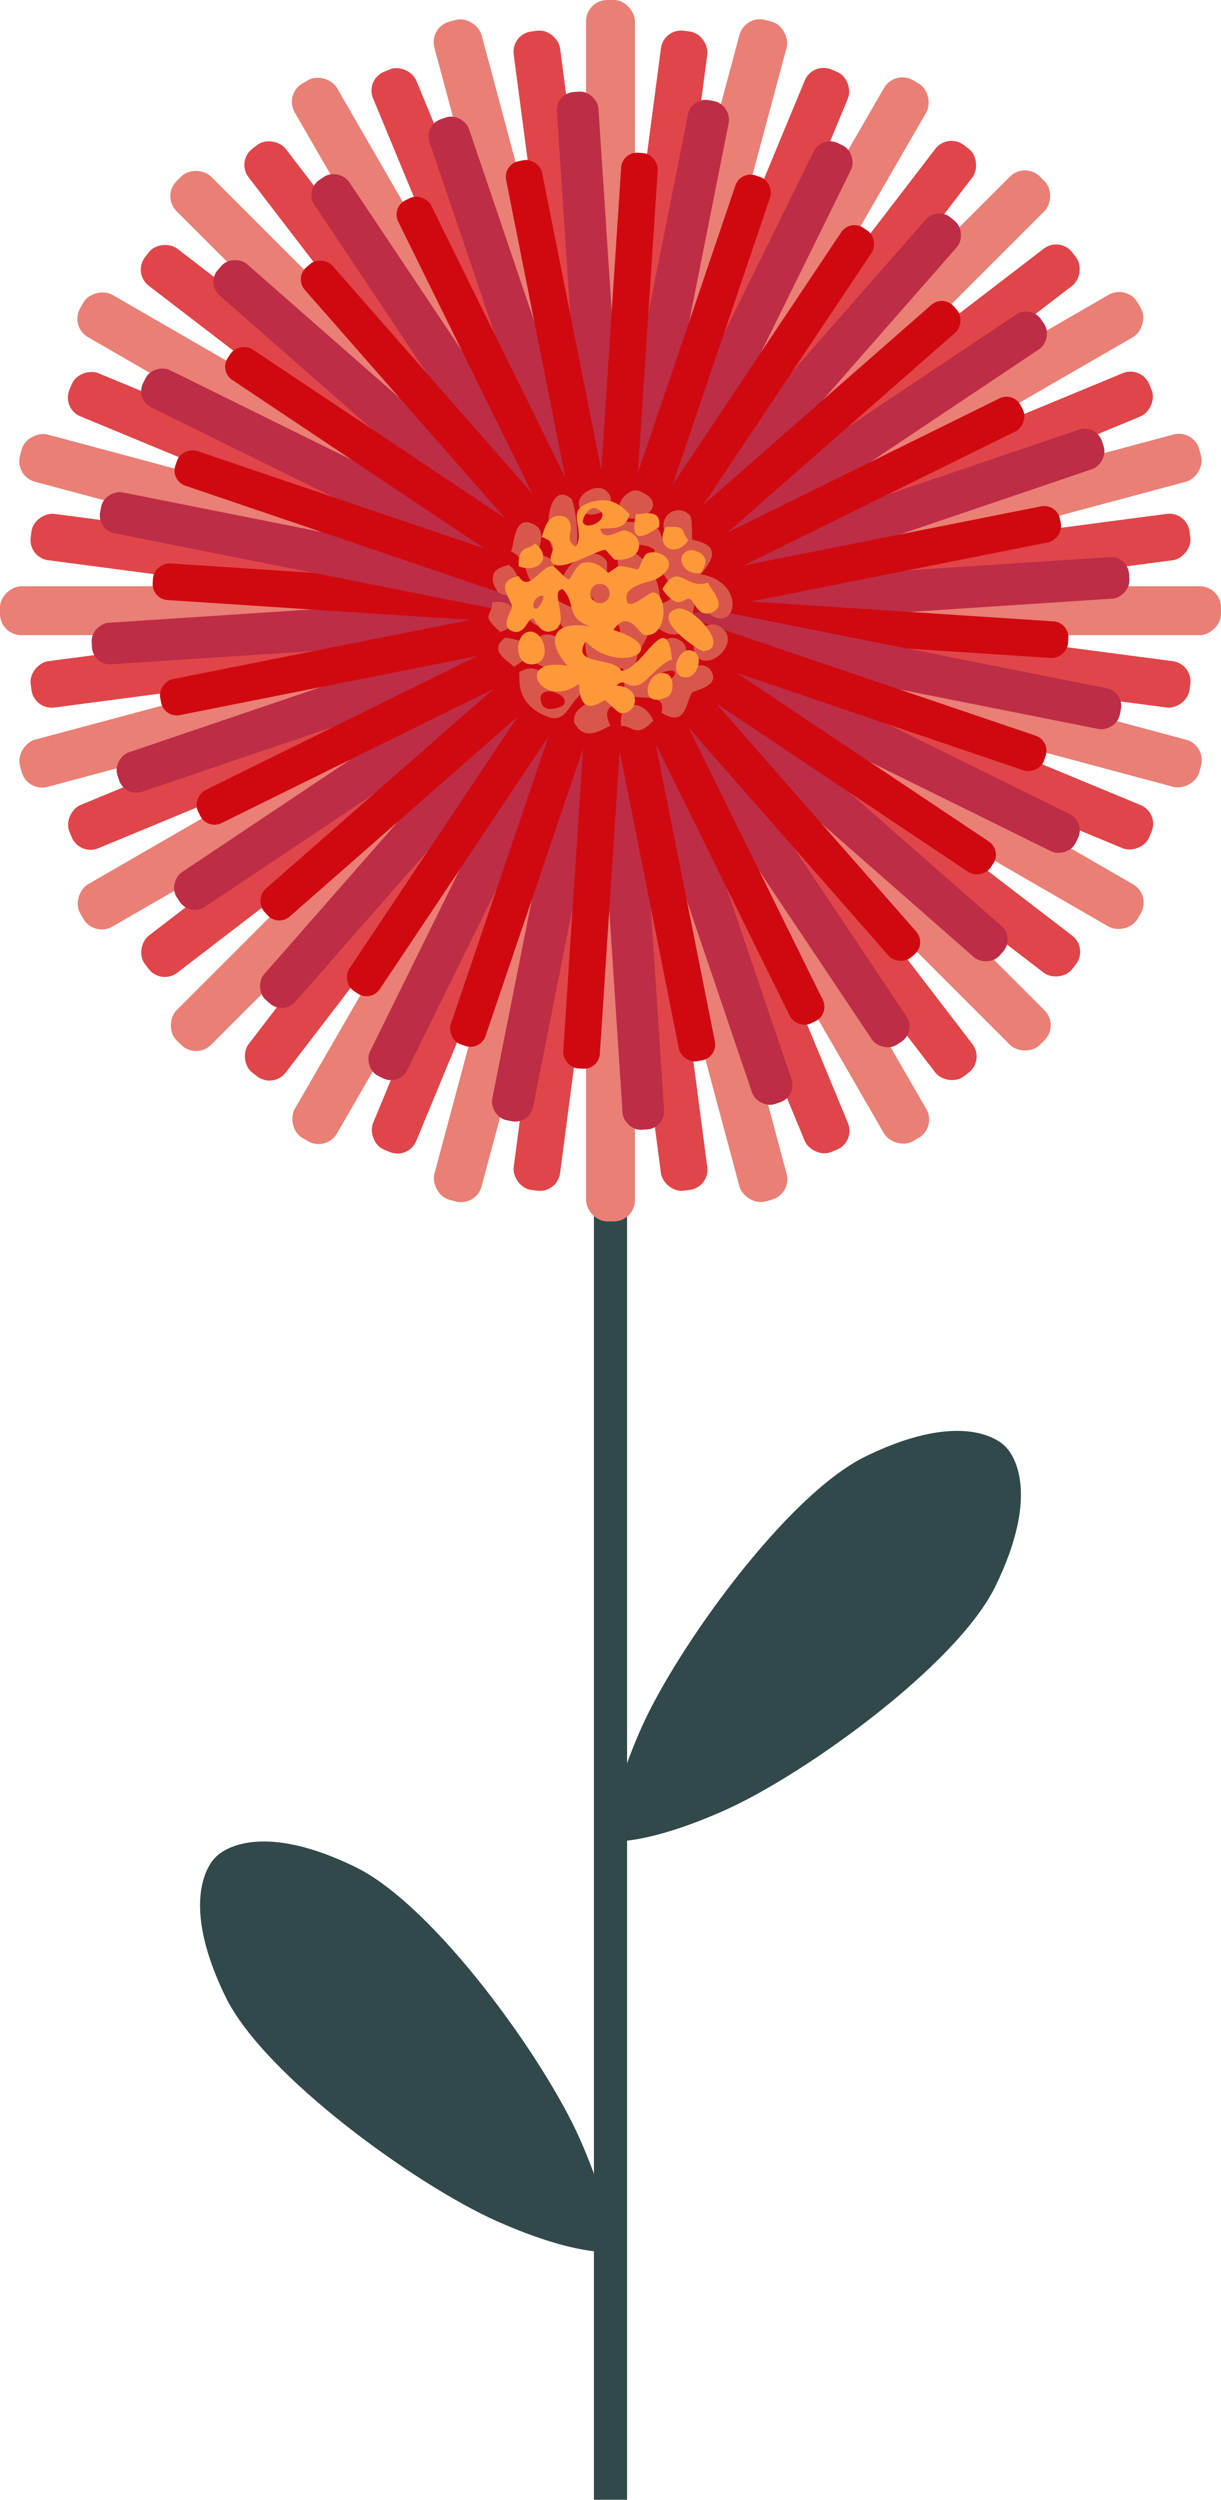 <svg xmlns="http://www.w3.org/2000/svg" id="Kronblad" viewBox="0 0 700 1432.63"><defs><style>.cls-1{fill:#e04549;}.cls-2{fill:#d00910;}.cls-3{fill:#31494b;}.cls-4{fill:#d9574a;}.cls-5{fill:#fe993a;}.cls-6{fill:#bd2d46;}.cls-7{fill:#ea7f75;}.cls-8{fill:none;stroke:#31494b;stroke-miterlimit:10;stroke-width:19px;}</style></defs><path class="cls-3" d="M203.76,1070c-59.92-29.23-80.1-5.67-80.1-5.67,0,0-23.56,20.18,5.67,80.1,22.16,45.42,109.98,108.29,155.4,128.48,45.42,20.19,65.17,17.66,65.17,17.66,0,0,2.52-19.76-17.66-65.17-20.19-45.42-83.06-133.24-128.48-155.4Z"></path><path class="cls-3" d="M570.67,909.11c29.23-59.92,5.67-80.1,5.67-80.1,0,0-20.18-23.56-80.1,5.67-45.42,22.16-108.29,109.98-128.48,155.4-20.19,45.42-17.66,65.17-17.66,65.17,0,0,19.76,2.52,65.17-17.66,45.42-20.19,133.24-83.06,155.4-128.48Z"></path><line class="cls-8" x1="350" y1="1432.63" x2="350" y2="619.89"></line><rect class="cls-7" x="336" y="0" width="28" height="700" rx="12.16" ry="12.16" transform="translate(0 700) rotate(-90)"></rect><rect class="cls-1" x="336.6" y="14.96" width="26.8" height="670.07" rx="11.64" ry="11.64" transform="translate(48.68 742.69) rotate(-97.5)"></rect><rect class="cls-1" x="336.6" y="14.96" width="26.8" height="670.07" rx="11.64" ry="11.64" transform="translate(-42.69 651.32) rotate(-82.5)"></rect><rect class="cls-6" x="338.08" y="51.99" width="23.84" height="596.03" rx="10.35" ry="10.35" transform="translate(23.64 722.14) rotate(-93.75)"></rect><rect class="cls-2" x="339.48" y="87.05" width="21.04" height="525.91" rx="9.13" ry="9.13" transform="translate(-22.14 676.36) rotate(-86.25)"></rect><rect class="cls-7" x="336" y="0" width="28" height="700" rx="12.16" ry="12.16" transform="translate(700 700) rotate(-180)"></rect><rect class="cls-7" x="336" y="0" width="28" height="700" rx="12.16" ry="12.16" transform="translate(597.49 778.66) rotate(-165)"></rect><rect class="cls-7" x="336" y="0" width="28" height="700" rx="12.16" ry="12.16" transform="translate(478.11 828.11) rotate(-150)"></rect><rect class="cls-7" x="336" y="0" width="28" height="700" rx="12.16" ry="12.16" transform="translate(350 844.97) rotate(-135)"></rect><rect class="cls-7" x="336" y="0" width="28" height="700" rx="12.16" ry="12.16" transform="translate(221.89 828.11) rotate(-120)"></rect><rect class="cls-7" x="336" y="0" width="28" height="700" rx="12.16" ry="12.16" transform="translate(102.51 778.66) rotate(-105)"></rect><rect class="cls-7" x="336" y="0" width="28" height="700" rx="12.16" ry="12.16" transform="translate(-78.66 597.49) rotate(-75)"></rect><rect class="cls-7" x="336" y="0" width="28" height="700" rx="12.16" ry="12.16" transform="translate(-128.11 478.11) rotate(-60)"></rect><rect class="cls-7" x="336" y="0" width="28" height="700" rx="12.16" ry="12.16" transform="translate(-144.97 350) rotate(-45)"></rect><rect class="cls-7" x="336" y="0" width="28" height="700" rx="12.16" ry="12.16" transform="translate(-128.11 221.89) rotate(-30)"></rect><rect class="cls-7" x="336" y="0" width="28" height="700" rx="12.16" ry="12.16" transform="translate(-78.66 102.51) rotate(-15)"></rect><rect class="cls-1" x="336.6" y="14.96" width="26.8" height="670.07" rx="11.64" ry="11.64" transform="translate(651.32 742.69) rotate(-172.5)"></rect><rect class="cls-1" x="336.6" y="14.96" width="26.8" height="670.07" rx="11.64" ry="11.64" transform="translate(539.42 807.3) rotate(-157.5)"></rect><rect class="cls-1" x="336.6" y="14.96" width="26.8" height="670.07" rx="11.64" ry="11.64" transform="translate(414.61 840.74) rotate(-142.5)"></rect><rect class="cls-1" x="336.6" y="14.96" width="26.8" height="670.07" rx="11.64" ry="11.64" transform="translate(285.39 840.74) rotate(-127.5)"></rect><rect class="cls-1" x="336.6" y="14.96" width="26.8" height="670.07" rx="11.64" ry="11.64" transform="translate(160.58 807.3) rotate(-112.5)"></rect><rect class="cls-1" x="336.6" y="14.96" width="26.8" height="670.07" rx="11.64" ry="11.64" transform="translate(-107.3 539.42) rotate(-67.5)"></rect><rect class="cls-1" x="336.6" y="14.96" width="26.8" height="670.07" rx="11.64" ry="11.64" transform="translate(-140.74 414.61) rotate(-52.5)"></rect><rect class="cls-1" x="336.6" y="14.96" width="26.8" height="670.07" rx="11.64" ry="11.64" transform="translate(-140.74 285.39) rotate(-37.5)"></rect><rect class="cls-1" x="336.6" y="14.96" width="26.8" height="670.07" rx="11.64" ry="11.64" transform="translate(-107.3 160.58) rotate(-22.5)"></rect><rect class="cls-1" x="336.6" y="14.96" width="26.8" height="670.07" rx="11.64" ry="11.64" transform="translate(-42.69 48.68) rotate(-7.5)"></rect><rect class="cls-6" x="338.08" y="51.99" width="23.84" height="596.03" rx="10.35" ry="10.35" transform="translate(624.99 761.56) rotate(-168.75)"></rect><rect class="cls-6" x="338.08" y="51.99" width="23.84" height="596.03" rx="10.35" ry="10.35" transform="translate(509.1 818.71) rotate(-153.75)"></rect><rect class="cls-6" x="338.08" y="51.99" width="23.84" height="596.03" rx="10.35" ry="10.35" transform="translate(382.37 843.91) rotate(-138.75)"></rect><rect class="cls-6" x="338.08" y="51.99" width="23.84" height="596.03" rx="10.35" ry="10.35" transform="translate(253.44 835.46) rotate(-123.75)"></rect><rect class="cls-6" x="338.08" y="51.99" width="23.84" height="596.03" rx="10.35" ry="10.35" transform="translate(131.08 793.93) rotate(-108.75)"></rect><rect class="cls-6" x="338.08" y="51.99" width="23.84" height="596.03" rx="10.35" ry="10.35" transform="translate(-61.56 624.99) rotate(-78.75)"></rect><rect class="cls-6" x="338.08" y="51.99" width="23.84" height="596.03" rx="10.35" ry="10.35" transform="translate(-118.71 509.1) rotate(-63.75)"></rect><rect class="cls-6" x="338.08" y="51.99" width="23.84" height="596.03" rx="10.35" ry="10.35" transform="translate(-143.91 382.37) rotate(-48.75)"></rect><rect class="cls-6" x="338.08" y="51.99" width="23.84" height="596.03" rx="10.35" ry="10.35" transform="translate(-135.46 253.44) rotate(-33.75)"></rect><rect class="cls-6" x="338.08" y="51.99" width="23.84" height="596.03" rx="10.35" ry="10.35" transform="translate(-93.93 131.08) rotate(-18.75)"></rect><rect class="cls-6" x="338.08" y="51.99" width="23.84" height="596.03" rx="10.35" ry="10.35" transform="translate(-22.14 23.64) rotate(-3.75)"></rect><rect class="cls-2" x="339.48" y="87.05" width="21.04" height="525.91" rx="9.13" ry="9.13" transform="translate(568.92 793.93) rotate(-161.25)"></rect><rect class="cls-2" x="339.48" y="87.05" width="21.04" height="525.91" rx="9.13" ry="9.13" transform="translate(446.56 835.46) rotate(-146.25)"></rect><rect class="cls-2" x="339.48" y="87.05" width="21.04" height="525.91" rx="9.13" ry="9.13" transform="translate(317.63 843.91) rotate(-131.25)"></rect><rect class="cls-2" x="339.48" y="87.05" width="21.04" height="525.91" rx="9.13" ry="9.13" transform="translate(190.9 818.71) rotate(-116.25)"></rect><rect class="cls-2" x="339.48" y="87.05" width="21.04" height="525.91" rx="9.13" ry="9.13" transform="translate(75.01 761.56) rotate(-101.25)"></rect><rect class="cls-2" x="339.48" y="87.05" width="21.04" height="525.91" rx="9.13" ry="9.13" transform="translate(-93.93 568.92) rotate(-71.25)"></rect><rect class="cls-2" x="339.48" y="87.05" width="21.04" height="525.91" rx="9.13" ry="9.13" transform="translate(-135.46 446.56) rotate(-56.25)"></rect><rect class="cls-2" x="339.48" y="87.05" width="21.04" height="525.91" rx="9.13" ry="9.13" transform="translate(-143.91 317.63) rotate(-41.25)"></rect><rect class="cls-2" x="339.48" y="87.05" width="21.04" height="525.91" rx="9.13" ry="9.13" transform="translate(-118.71 190.9) rotate(-26.25)"></rect><rect class="cls-2" x="339.48" y="87.05" width="21.04" height="525.91" rx="9.13" ry="9.13" transform="translate(-61.56 75.01) rotate(-11.25)"></rect><rect class="cls-2" x="339.48" y="87.05" width="21.04" height="525.91" rx="9.13" ry="9.13" transform="translate(23.64 -22.14) rotate(3.75)"></rect><path class="cls-4" d="M317.58,334.46c-21.36,5.6-10.18-11.58-24.65-18.49,1.92-3.34,1.49-19.93,11.55-16.17,10.45,3.9,3.32,14.26,4.62,16.94,1.86,3.84,11.62-.86,8.47,17.72Z"></path><path class="cls-4" d="M327.59,285.93c1.58,1.33,9.93,41.67-7.7,32.35-9.12-4.82-7.28-44.98,7.7-32.35Z"></path><path class="cls-4" d="M413.86,359.87c10.6,8.45-6.24,24.13-13.86,16.94-7.02-6.62,3.69-25.05,13.86-16.94Z"></path><path class="cls-4" d="M294.47,382.21c-1.11-2.61-15.86-8.72-4.62-16.94,1.19.92,28.16,2.69,4.62,16.94Z"></path><path class="cls-4" d="M366.1,281.31c21.6,8.05-5.28,24.31-10.78,10.78-1.93-4.74,5.86-12.62,10.78-10.78Z"></path><path class="cls-4" d="M347.62,281.31c9.97,8.78-11.53,19.87-15.4,9.24-2.65-7.28,9.9-14.09,15.4-9.24Z"></path><path class="cls-4" d="M286.77,362.18c-11.75-10.49-4.55-8.71-4.62-16.94,14.9-2.69,19.09,12.61,4.62,16.94Z"></path><path class="cls-4" d="M374.58,413.02c-10.14,10.91-12.47,2.19-18.49,3.08-1.93-15.64,13.24-15.54,18.49-3.08Z"></path><path class="cls-4" d="M285.23,339.08c.1-.5-4-4.61-2.31-10.01,1.23-3.93,8.25-4.86,8.47-5.39,10.76,6.73,4.35,23.32-6.16,15.4Z"></path><path class="cls-4" d="M356.86,399.92c3.34-9.65-26.37-15.6-30.81-20.03-.66-.66.67-8.48,0-9.24-13.32-15.19-26.06-2.65-18.49,9.24,1.6,2.51,16.17,4.14,10.78,12.32-6.86-6.12-11.24-12.51-20.8-6.93,1.13,2.1-3.61,17.43,16.17,25.42,12.72,5.13,12.66-12.83,24.65-15.4,3.14,10.13-9.99,7.72-9.24,18.49,6.36,13.23,18.2,2.28,20.8,2.31-6.27-13.65,5.06-10.77,6.93-16.17ZM310.5,403.24c-4.34-11.75,15.59-6.53,13.07.14-.69,1.84-10.94,5.63-13.07-.14Z"></path><path class="cls-4" d="M396.91,396.84c1.02-1.17,16.22-3.47,10.78-12.32-4.32-7.03-13.13.25-15.4-3.08-.39-.58,3.93-9.86-1.54-13.86-13.48-9.88-18.54,20.48-26.19,13.86.19-13.78,12.4-13.91,4.62-30.81,13.6,20.05,27.73,16.4,29.27-7.7,21.16,30.5,34-8.69,3.08-13.86,17.02-18.07-3.79-18.64-4.62-20.03-.51-.86.35-11.93-1.54-13.86-7.62-7.78-22.16,2.07-10.78,15.4-8.29.09-2.65-7.47-12.32-10.78-3.74-1.28-19.71.49-26.19-3.08-22.65,27.91,18.49,8.62,29.27,18.49-2.88,10.9,21.96,26.26,3.08,30.81.96-31.12-38.87-46.45-18.49-7.7-17.7,2.99-10.16-13.9-12.32-16.94-8.97-12.59-29.69,6.99-24.65,15.4,1.96,3.27,23.91,2.3,15.4,10.78-5.85,5.83-19.41-4.5-22.34-5.39-19.85-6.02-17.37,12.04-8.47,16.17,3.24,1.5,11.02-3.71,12.32-3.08.6.29,3.94,7.56,7.7,10.78.32.28,7.43,1.26,7.7,1.54.66.66-.96,12.1,7.7,16.94,3.29,1.84,13.28-1.92,13.86-1.54,1.94,1.27.44,12.45,1.54,13.86,4.78,6.12,24.49-1.65,20.8,11.55,14.76,9.37,14.02-7.3,17.72-11.55ZM344.46,366.37c-2.53-2.53-2.53-6.62,0-9.15,2.53-2.53,6.62-2.53,9.15,0,2.53,2.53,2.53,6.62,0,9.15-2.53,2.53-6.62,2.53-9.15,0ZM376.89,387.6c.61-2.33,8.22-3.85,9.24-3.08,3.62,2.73-4.98,7.79-9.24,3.08Z"></path><path class="cls-5" d="M379.71,337.63c9.58-16.39,13.22.85,26.21-3.74.86,3.2,11.2,13.02,2.81,16.85-8.72,3.98-10.68-6.65-13.11-7.49-3.47-1.21-6.54,7.59-15.92-5.62Z"></path><path class="cls-5" d="M403.11,373.21c-1.77.15-31.36-19.29-14.98-24.34,8.47-2.61,31.77,22.91,14.98,24.34Z"></path><path class="cls-5" d="M305.74,380.7c-11.58,1.31-10.87-18.46-1.87-18.72,8.29-.24,12.98,17.47,1.87,18.72Z"></path><path class="cls-5" d="M364.73,294.56c2.26.91,14.94-4.34,13.11,7.49-1.28.16-18.75,15.48-13.11-7.49Z"></path><path class="cls-5" d="M382.51,399.42c-18.02,8.24-11.56-17.99,0-13.11,4.05,1.71,4.1,11.23,0,13.11Z"></path><path class="cls-5" d="M393.75,388.19c-11.4.72-5.06-19.08,3.74-14.98,6.04,2.81,2.55,14.58-3.74,14.98Z"></path><path class="cls-5" d="M381.58,302.05c13.52-.76,8.06,2.52,13.11,7.49-7.42,10.69-19.27,3.94-13.11-7.49Z"></path><path class="cls-5" d="M297.32,324.52c-.47-12.79,6.24-8.91,9.36-13.11,10.68,8.33,1.39,17.49-9.36,13.11Z"></path><path class="cls-5" d="M396.56,315.16c.25.37,5.23.37,7.49,4.68,1.64,3.13-2.06,7.97-1.87,8.43-10.63,2.45-16.81-11.53-5.62-13.11Z"></path><path class="cls-5" d="M316.04,321.71c3.83,7.89,25.51-6.55,30.9-6.55.8,0,4.74,5.56,5.62,5.62,17.33,1.13,17.45-14.23,5.62-16.85-2.5-.55-12.34,7.31-14.04-.94,7.89-.45,14.43.77,16.85-8.43-1.96-.59-8.4-12.79-25.28-5.62-10.85,4.61.11,15.49-5.62,24.34-8.06-4.25,1.38-10.77-5.62-16.85-11.9-4.17-12.45,9.68-14.04,11.23,12.1,4.49,3.47,9.62,5.62,14.04ZM342.21,291.52c9.78,4.5-5.51,13.45-8.03,7.86-.69-1.54,3.22-10.07,8.03-7.86Z"></path><path class="cls-5" d="M293.57,347.93c.09,1.33-7.74,11.97.94,14.04,6.9,1.65,7.83-8.13,11.23-7.49.59.11,3.61,8.38,9.36,7.49,14.2-2.19-1.18-23.72,7.49-24.34,8.26,8.49.92,15.99,15.92,21.53-20.46-3.92-26.82,6.88-13.11,22.47-31.4-5.67-15.39,25.95,6.55,10.3.63,21.33,13.63,9.02,14.98,9.36.83.21,7.04,7.47,9.36,7.49,9.36.1,12.21-14.73-2.81-15.92,4.98-5.09,6.15,2.93,14.04-.94,3.05-1.49,11.68-12.28,17.79-14.04-3.2-30.73-16.48,6-29.02,6.55-4.87-8.38-29.31-2.61-20.6-16.85,18.33,19.5,51.86,4.61,15.92-6.55,8.94-12.57,14.62,2.28,17.79,2.81,13.1,2.2,13.8-22.29,5.62-24.34-3.18-.8-15.93,13.13-15.92,2.81,0-7.1,14.54-9.06,16.85-10.3,15.72-8.41,3.24-17.88-4.68-14.98-2.88,1.05-4.44,8.95-5.62,9.36-.54.19-6.99-2.2-11.23-1.87-.36.03-5.28,3.75-5.62,3.74-.8,0-6.77-7.94-14.98-5.62-3.11.88-6.9,9.24-7.49,9.36-1.95.4-7.83-7.3-9.36-7.49-6.63-.81-13.89,15.89-19.66,5.62-14.67,3.28-4.08,12.96-3.75,17.79ZM343.97,334.57c3.07,0,5.56,2.49,5.56,5.56s-2.49,5.56-5.56,5.56-5.56-2.49-5.56-5.56,2.49-5.56,5.56-5.56ZM311.36,341.38c1.05,1.79-2.66,7.34-3.75,7.49-3.86.54-1.71-7.76,3.75-7.49Z"></path></svg>